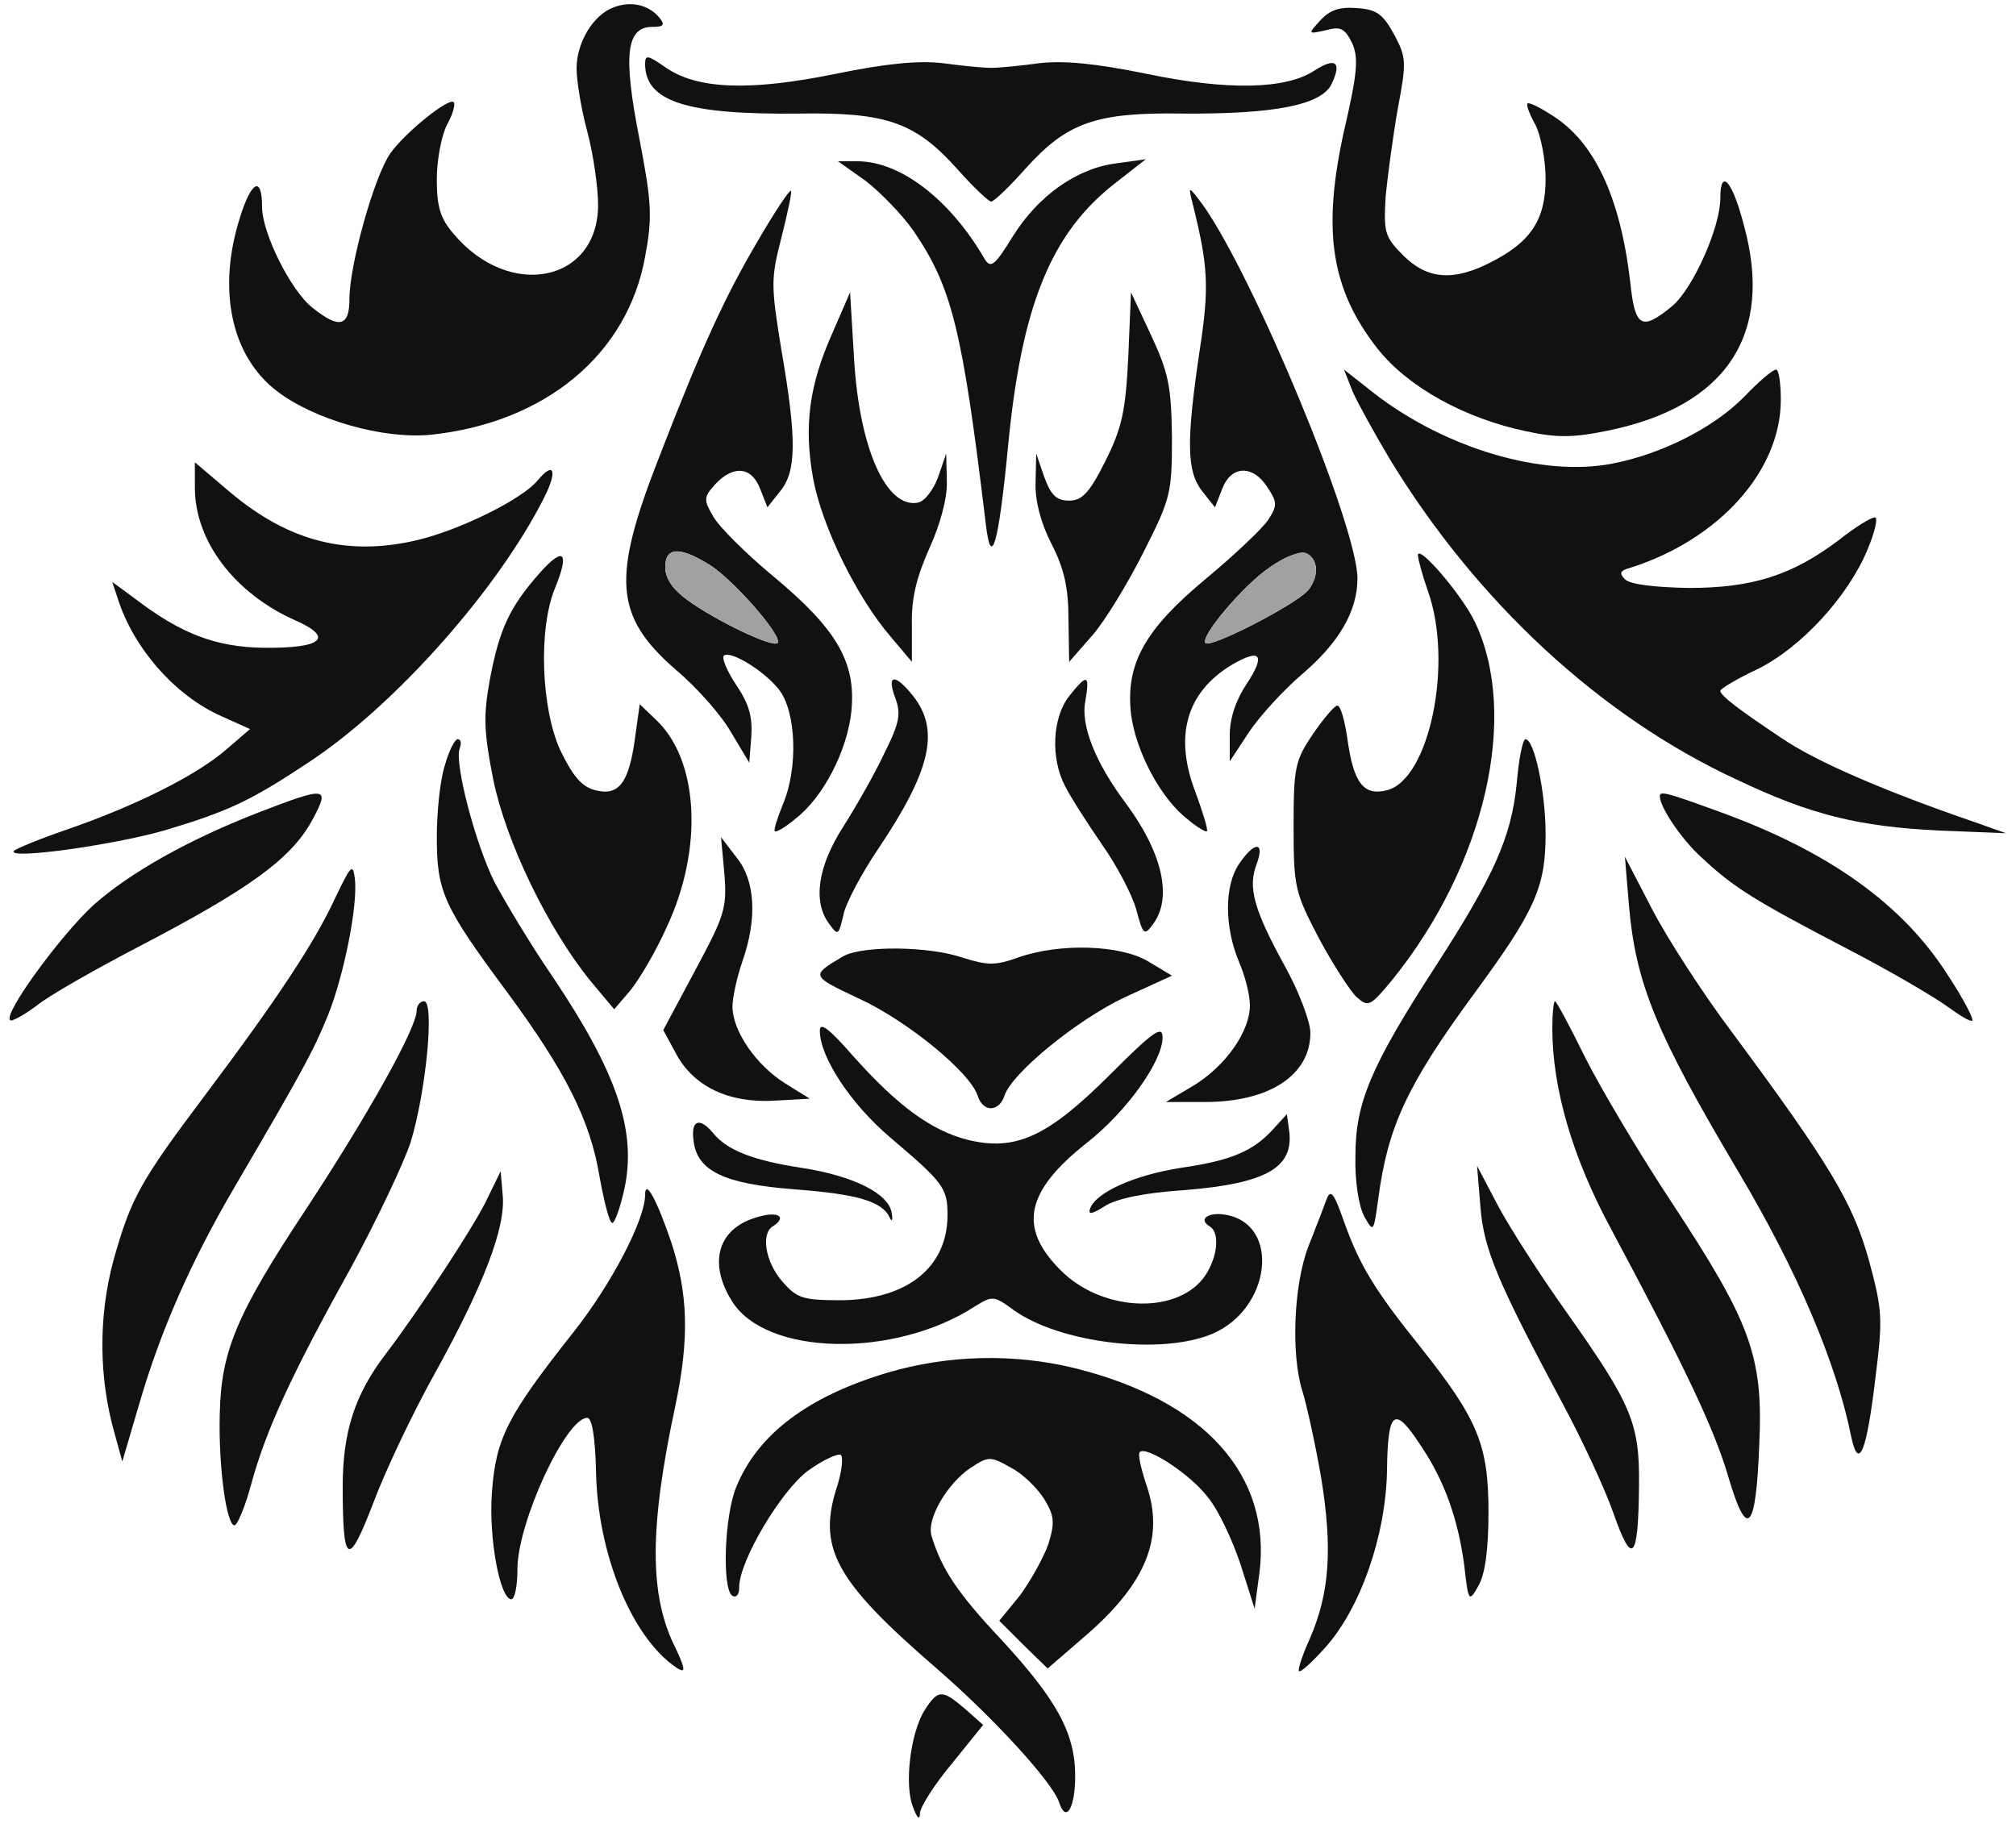 <?xml version="1.0" encoding="UTF-8"?>
<!--?xml version="1.0" standalone="no"?-->
<svg xmlns="http://www.w3.org/2000/svg" version="1.0" width="300pt" height="272pt" viewBox="0 0 300 272" preserveAspectRatio="xMidYMid meet">
  <g transform="translate(0,272) scale(0.1,-0.1)" fill="#111111" stroke="none">
    <path class="node" id="node1" d="M913 2709 c-30 -11 -55 -52 -55 -91 0 -18 7 -61 16 -94 9 -34 16 -83 16 -109 0 -115 -132 -142 -215 -43 -20 23 -25 41 -25 81 0 29 7 65 15 81 9 16 13 31 10 34 -7 7 -71 -44 -94 -76 -24 -34 -61 -166 -61 -217 0 -41 -15 -45 -55 -13 -32 25 -75 111 -75 150 0 47 -16 39 -33 -16 -34 -107 -13 -206 55 -258 56 -43 159 -72 229 -65 171 18 293 120 319 265 11 59 10 80 -9 178 -24 123 -19 164 20 164 17 0 19 3 10 14 -16 19 -42 25 -68 15z"></path>
    <path class="node" id="node2" d="M1965 2690 c-19 -21 -19 -21 8 -15 22 6 28 3 39 -19 10 -22 8 -45 -12 -131 -33 -149 -19 -236 50 -324 45 -57 130 -104 222 -123 46 -10 71 -9 120 1 177 36 248 143 203 306 -17 66 -35 86 -35 40 0 -43 -40 -133 -71 -160 -46 -38 -56 -33 -63 35 -15 128 -54 211 -119 250 -17 11 -32 18 -34 16 -2 -2 3 -16 12 -32 8 -16 15 -52 15 -80 0 -61 -22 -94 -81 -124 -56 -29 -95 -26 -131 10 -28 28 -29 35 -26 88 3 31 11 90 18 130 13 69 13 76 -5 110 -17 31 -26 38 -56 40 -26 2 -40 -3 -54 -18z"></path>
    <path class="node" id="node3" d="M960 2625 c0 -56 61 -76 230 -74 129 2 172 -13 234 -82 24 -27 47 -49 51 -49 4 0 27 22 51 49 62 69 105 84 234 82 138 -1 208 13 222 45 15 32 5 39 -26 19 -42 -28 -129 -30 -249 -5 -78 16 -124 20 -160 16 -29 -4 -61 -7 -72 -7 -11 0 -43 3 -72 7 -36 4 -82 0 -160 -16 -128 -26 -206 -23 -253 10 -26 18 -30 19 -30 5z"></path>
    <path class="node" id="node4" d="M1288 2451 c22 -17 54 -50 71 -74 58 -85 73 -147 108 -437 8 -69 19 -30 33 115 20 210 64 318 159 392 l46 36 -43 -6 c-59 -7 -117 -48 -155 -109 -27 -44 -33 -48 -42 -33 -51 88 -125 145 -189 145 l-29 0 41 -29z"></path>
    <path class="node" id="node5" d="M1128 2362 c-49 -83 -84 -159 -147 -322 -71 -181 -67 -237 25 -317 31 -26 68 -68 82 -93 l27 -45 3 39 c2 28 -3 48 -22 76 -14 21 -22 40 -19 44 9 9 60 -22 82 -50 26 -33 29 -117 6 -171 -8 -20 -14 -38 -12 -40 2 -2 16 6 30 18 42 32 78 102 84 161 7 73 -22 122 -117 201 -41 34 -81 74 -89 89 -14 24 -14 28 3 47 27 29 54 27 67 -6 l11 -28 19 24 c24 29 25 76 2 209 -16 98 -16 107 0 169 9 36 16 68 14 69 -2 2 -24 -31 -49 -74z m-73 -482 c36 -22 111 -108 102 -117 -8 -7 -93 34 -134 64 -22 16 -33 32 -33 49 0 30 21 31 65 4z"></path>
    <path class="node" id="node6" d="M1774 2420 c24 -96 26 -126 11 -223 -20 -135 -19 -179 4 -208 l19 -24 11 28 c13 34 45 36 67 2 15 -23 15 -27 1 -49 -9 -13 -50 -52 -91 -86 -93 -77 -121 -128 -113 -202 7 -56 44 -126 84 -157 14 -12 28 -20 29 -18 2 2 -6 28 -17 58 -32 83 -14 148 53 189 44 26 52 16 23 -28 -16 -24 -25 -51 -25 -76 l0 -39 29 44 c16 24 52 63 79 86 55 47 82 94 82 142 0 78 -154 449 -230 556 -21 28 -22 29 -16 5z m184 -543 c2 -10 -3 -26 -12 -36 -20 -22 -145 -86 -152 -78 -9 9 57 87 96 113 39 27 63 27 68 1z"></path>
    <path class="node" id="node7" d="M1239 2225 c-35 -78 -43 -139 -29 -217 13 -71 65 -177 115 -235 l32 -38 0 55 c-1 40 7 71 26 114 16 35 27 75 26 100 l-1 41 -12 -35 c-7 -19 -20 -36 -30 -38 -47 -9 -87 80 -95 213 l-6 100 -26 -60z"></path>
    <path class="node" id="node8" d="M1679 2189 c-4 -80 -9 -105 -34 -155 -24 -48 -35 -59 -54 -59 -19 0 -27 8 -37 35 l-12 35 -1 -43 c-1 -27 8 -61 24 -92 19 -37 25 -66 25 -112 l1 -63 35 40 c19 22 53 78 76 124 40 79 42 87 42 170 -1 76 -5 96 -31 152 l-30 64 -4 -96z"></path>
    <path class="node" id="node9" d="M2013 2137 c8 -18 33 -63 55 -100 129 -212 313 -383 516 -477 111 -53 182 -70 301 -76 l100 -4 -45 16 c-137 47 -238 91 -288 125 -66 44 -92 64 -92 71 0 3 25 18 55 32 65 32 135 108 164 178 11 26 16 48 11 48 -6 0 -30 -15 -54 -34 -69 -52 -128 -71 -223 -71 -50 1 -87 5 -95 13 -9 9 -7 13 8 17 132 42 224 144 224 250 0 25 -3 45 -7 45 -5 0 -26 -18 -47 -40 -46 -47 -124 -86 -197 -100 -103 -20 -246 22 -352 103 l-47 37 13 -33z"></path>
    <path class="node" id="node10" d="M290 1994 c0 -79 59 -157 149 -197 59 -26 41 -42 -47 -41 -71 1 -123 21 -191 73 l-34 25 8 -24 c23 -74 86 -146 155 -176 l42 -19 -36 -31 c-44 -38 -134 -83 -235 -118 -41 -14 -77 -29 -80 -32 -13 -14 146 8 223 30 97 29 129 44 219 104 126 84 277 254 346 390 21 41 16 57 -9 27 -23 -28 -116 -74 -180 -89 -103 -24 -190 -2 -277 71 l-53 45 0 -38z"></path>
    <path class="node" id="node11" d="M802 1866 c-44 -50 -59 -83 -73 -157 -10 -55 -9 -78 5 -149 19 -93 81 -221 144 -299 l36 -43 24 28 c13 16 38 58 54 94 55 117 48 249 -16 309 l-24 23 -7 -50 c-9 -67 -24 -87 -59 -78 -20 5 -33 20 -52 59 -29 63 -33 182 -8 242 22 54 13 63 -24 21z"></path>
    <path class="node" id="node12" d="M2110 1894 c0 -6 7 -31 15 -54 38 -107 2 -280 -61 -296 -35 -9 -50 11 -59 77 -4 27 -10 49 -15 49 -4 0 -20 -19 -36 -42 -27 -40 -29 -50 -29 -138 0 -91 2 -98 38 -167 21 -39 47 -79 56 -87 17 -15 20 -14 53 26 138 171 189 393 123 532 -19 40 -84 116 -85 100z"></path>
    <path class="node" id="node13" d="M1332 1682 c9 -24 7 -37 -16 -83 -14 -30 -42 -79 -61 -109 -38 -59 -46 -112 -21 -145 13 -18 14 -17 21 13 3 17 27 62 52 99 78 116 92 176 52 227 -27 34 -40 33 -27 -2z"></path>
    <path class="node" id="node14" d="M1591 1684 c-25 -32 -28 -92 -6 -134 8 -16 33 -55 55 -87 22 -31 45 -75 51 -97 10 -38 12 -39 25 -21 29 39 14 106 -41 180 -45 60 -67 116 -60 151 7 41 3 42 -24 8z"></path>
    <path class="node" id="node15" d="M662 1581 c-7 -21 -12 -69 -12 -107 0 -81 10 -103 105 -231 87 -118 123 -190 137 -273 7 -39 15 -70 19 -70 4 0 12 23 18 50 19 87 -11 174 -107 317 -33 48 -71 112 -86 140 -29 58 -60 178 -52 199 3 8 2 14 -3 14 -4 0 -13 -17 -19 -39z"></path>
    <path class="node" id="node16" d="M2257 1554 c-8 -80 -34 -138 -122 -274 -95 -147 -118 -201 -118 -280 -1 -38 5 -75 13 -90 14 -25 14 -24 21 26 14 106 42 168 141 303 92 125 108 160 108 240 0 63 -17 141 -30 141 -4 0 -10 -30 -13 -66z"></path>
    <path class="node" id="node17" d="M385 1511 c-103 -40 -191 -89 -246 -138 -48 -44 -134 -161 -124 -171 2 -3 20 7 39 21 18 15 87 54 152 88 167 87 229 132 260 191 25 47 20 48 -81 9z"></path>
    <path class="node" id="node18" d="M2470 1535 c0 -16 32 -64 62 -91 48 -45 79 -64 213 -134 66 -34 134 -74 153 -88 18 -13 34 -23 37 -21 2 3 -13 32 -34 64 -68 109 -180 189 -348 249 -74 27 -83 29 -83 21z"></path>
    <path class="node" id="node19" d="M1078 1419 c4 -51 0 -62 -44 -144 l-47 -88 19 -35 c26 -49 79 -74 146 -70 l53 3 -37 23 c-43 27 -78 78 -78 114 0 14 7 45 15 68 22 63 19 120 -9 154 l-23 30 5 -55z"></path>
    <path class="node" id="node20" d="M1843 1433 c-21 -32 -21 -93 1 -145 9 -21 16 -49 16 -64 0 -39 -36 -90 -83 -119 l-42 -25 58 0 c96 0 157 40 157 103 0 16 -17 62 -39 101 -46 84 -54 116 -41 150 13 35 -4 34 -27 -1z"></path>
    <path class="node" id="node21" d="M498 1382 c-30 -65 -87 -151 -193 -292 -97 -129 -110 -153 -136 -245 -23 -85 -22 -177 2 -260 l11 -40 25 85 c31 107 76 211 143 325 100 171 116 200 138 254 24 60 45 165 40 204 -3 23 -6 19 -30 -31z"></path>
    <path class="node" id="node22" d="M2424 1373 c10 -116 40 -190 163 -397 88 -148 146 -285 168 -395 11 -51 23 -21 36 90 11 87 10 100 -10 174 -24 85 -57 141 -203 338 -43 57 -96 139 -119 183 l-41 79 6 -72z"></path>
    <path class="node" id="node23" d="M1255 1297 c-49 -29 -49 -29 23 -63 72 -33 166 -110 177 -145 8 -25 32 -24 40 1 11 33 107 112 179 146 l70 32 -35 21 c-41 25 -132 28 -194 6 -34 -12 -45 -12 -83 0 -50 17 -148 18 -177 2z"></path>
    <path class="node" id="node24" d="M620 1216 c0 -26 -73 -156 -163 -293 -106 -160 -128 -214 -130 -308 -2 -78 10 -165 22 -165 4 0 16 28 25 62 22 80 59 161 148 321 38 70 78 154 89 187 23 75 36 210 20 210 -6 0 -11 -7 -11 -14z"></path>
    <path class="node" id="node25" d="M2310 1190 c0 -90 30 -193 88 -300 108 -202 153 -296 174 -368 28 -95 41 -81 46 49 6 131 -13 181 -130 359 -49 74 -107 172 -130 218 -22 45 -42 82 -44 82 -2 0 -4 -18 -4 -40z"></path>
    <path class="node" id="node26" d="M1220 1186 c0 -39 46 -109 105 -159 79 -67 85 -75 85 -115 0 -78 -60 -126 -158 -127 -58 0 -66 3 -88 28 -25 29 -32 71 -14 82 22 14 8 23 -22 14 -59 -16 -75 -67 -39 -125 50 -82 242 -86 362 -8 26 16 28 16 58 -6 69 -49 219 -67 295 -35 87 37 102 162 21 177 -26 5 -43 -6 -25 -17 17 -10 11 -51 -10 -78 -43 -54 -152 -48 -212 13 -63 63 -52 117 39 189 60 47 113 122 113 157 0 19 -14 9 -78 -55 -93 -93 -141 -115 -213 -97 -54 14 -104 51 -170 125 -35 40 -49 51 -49 37z"></path>
    <path class="node" id="node27" d="M1895 1040 c-30 -33 -62 -47 -138 -58 -70 -11 -127 -37 -135 -61 -3 -9 3 -8 22 4 17 11 58 20 120 24 122 10 163 34 154 91 l-3 22 -20 -22z"></path>
    <path class="node" id="node28" d="M1032 1023 c5 -46 46 -65 151 -73 93 -7 130 -18 141 -42 3 -7 5 -4 3 6 -3 29 -56 56 -134 68 -72 11 -111 26 -132 52 -20 24 -33 19 -29 -11z"></path>
    <path class="node" id="node29" d="M726 938 c-17 -38 -104 -170 -152 -233 -46 -60 -64 -116 -64 -197 0 -117 8 -122 45 -26 17 46 58 133 92 194 73 132 106 218 101 266 l-3 35 -19 -39z"></path>
    <path class="node" id="node30" d="M2203 924 c5 -63 25 -111 123 -294 28 -52 62 -125 75 -162 28 -80 37 -70 38 42 1 92 -11 120 -107 256 -40 56 -86 128 -103 160 l-31 59 5 -61z"></path>
    <path class="node" id="node31" d="M960 942 c0 -37 -50 -133 -107 -205 -98 -124 -115 -157 -121 -238 -5 -68 12 -159 29 -159 5 0 9 20 9 45 0 69 72 225 104 225 7 0 12 -30 13 -83 3 -117 50 -236 113 -284 21 -16 22 -11 5 25 -39 77 -39 178 0 360 21 100 19 166 -6 243 -21 62 -39 96 -39 71z"></path>
    <path class="node" id="node32" d="M1974 935 c-4 -11 -16 -42 -27 -70 -22 -57 -26 -161 -9 -215 6 -19 19 -77 28 -129 17 -105 13 -171 -17 -240 -11 -24 -18 -46 -16 -48 3 -2 20 14 39 35 52 58 90 165 92 263 1 91 11 98 50 38 36 -53 56 -111 65 -179 6 -54 7 -55 21 -30 10 17 15 54 15 110 0 100 -16 138 -101 245 -70 87 -91 123 -114 187 -15 43 -20 49 -26 33z"></path>
    <path class="node" id="node33" d="M1320 677 c-117 -35 -192 -91 -224 -169 -18 -42 -22 -153 -6 -163 6 -3 10 2 10 13 0 39 62 143 102 173 22 16 44 26 49 24 4 -3 2 -22 -4 -43 -32 -95 -6 -143 148 -276 84 -73 171 -168 181 -198 10 -32 24 -9 24 39 0 64 -28 114 -110 203 -65 69 -89 105 -104 155 -7 25 24 78 59 101 26 17 29 17 59 0 18 -9 40 -31 50 -47 15 -25 16 -35 6 -67 -7 -20 -26 -54 -42 -76 l-31 -38 36 -36 36 -35 59 51 c88 77 115 144 88 222 -8 24 -13 46 -10 49 10 10 77 -34 102 -68 15 -18 36 -63 48 -99 l21 -66 7 52 c19 146 -81 258 -275 306 -90 22 -188 20 -279 -7z"></path>
    <path class="node" id="node34" d="M1376 175 c-21 -33 -31 -112 -17 -145 6 -17 10 -19 10 -8 1 10 22 43 48 74 l46 57 -27 24 c-34 29 -40 29 -60 -2z"></path>
  </g>
  <g transform="translate(0,272) scale(0.1,-0.1)" fill="#A1A1A1" stroke="none">
    <path class="node" id="node36" d="M990 1876 c0 -17 11 -33 33 -49 41 -30 126 -71 134 -64 9 9 -66 95 -102 117 -44 27 -65 26 -65 -4z"></path>
    <path class="node" id="node37" d="M1890 1876 c-39 -26 -105 -104 -96 -113 7 -8 132 56 152 78 19 21 15 53 -6 57 -8 1 -31 -8 -50 -22z"></path>
  </g>
</svg>
